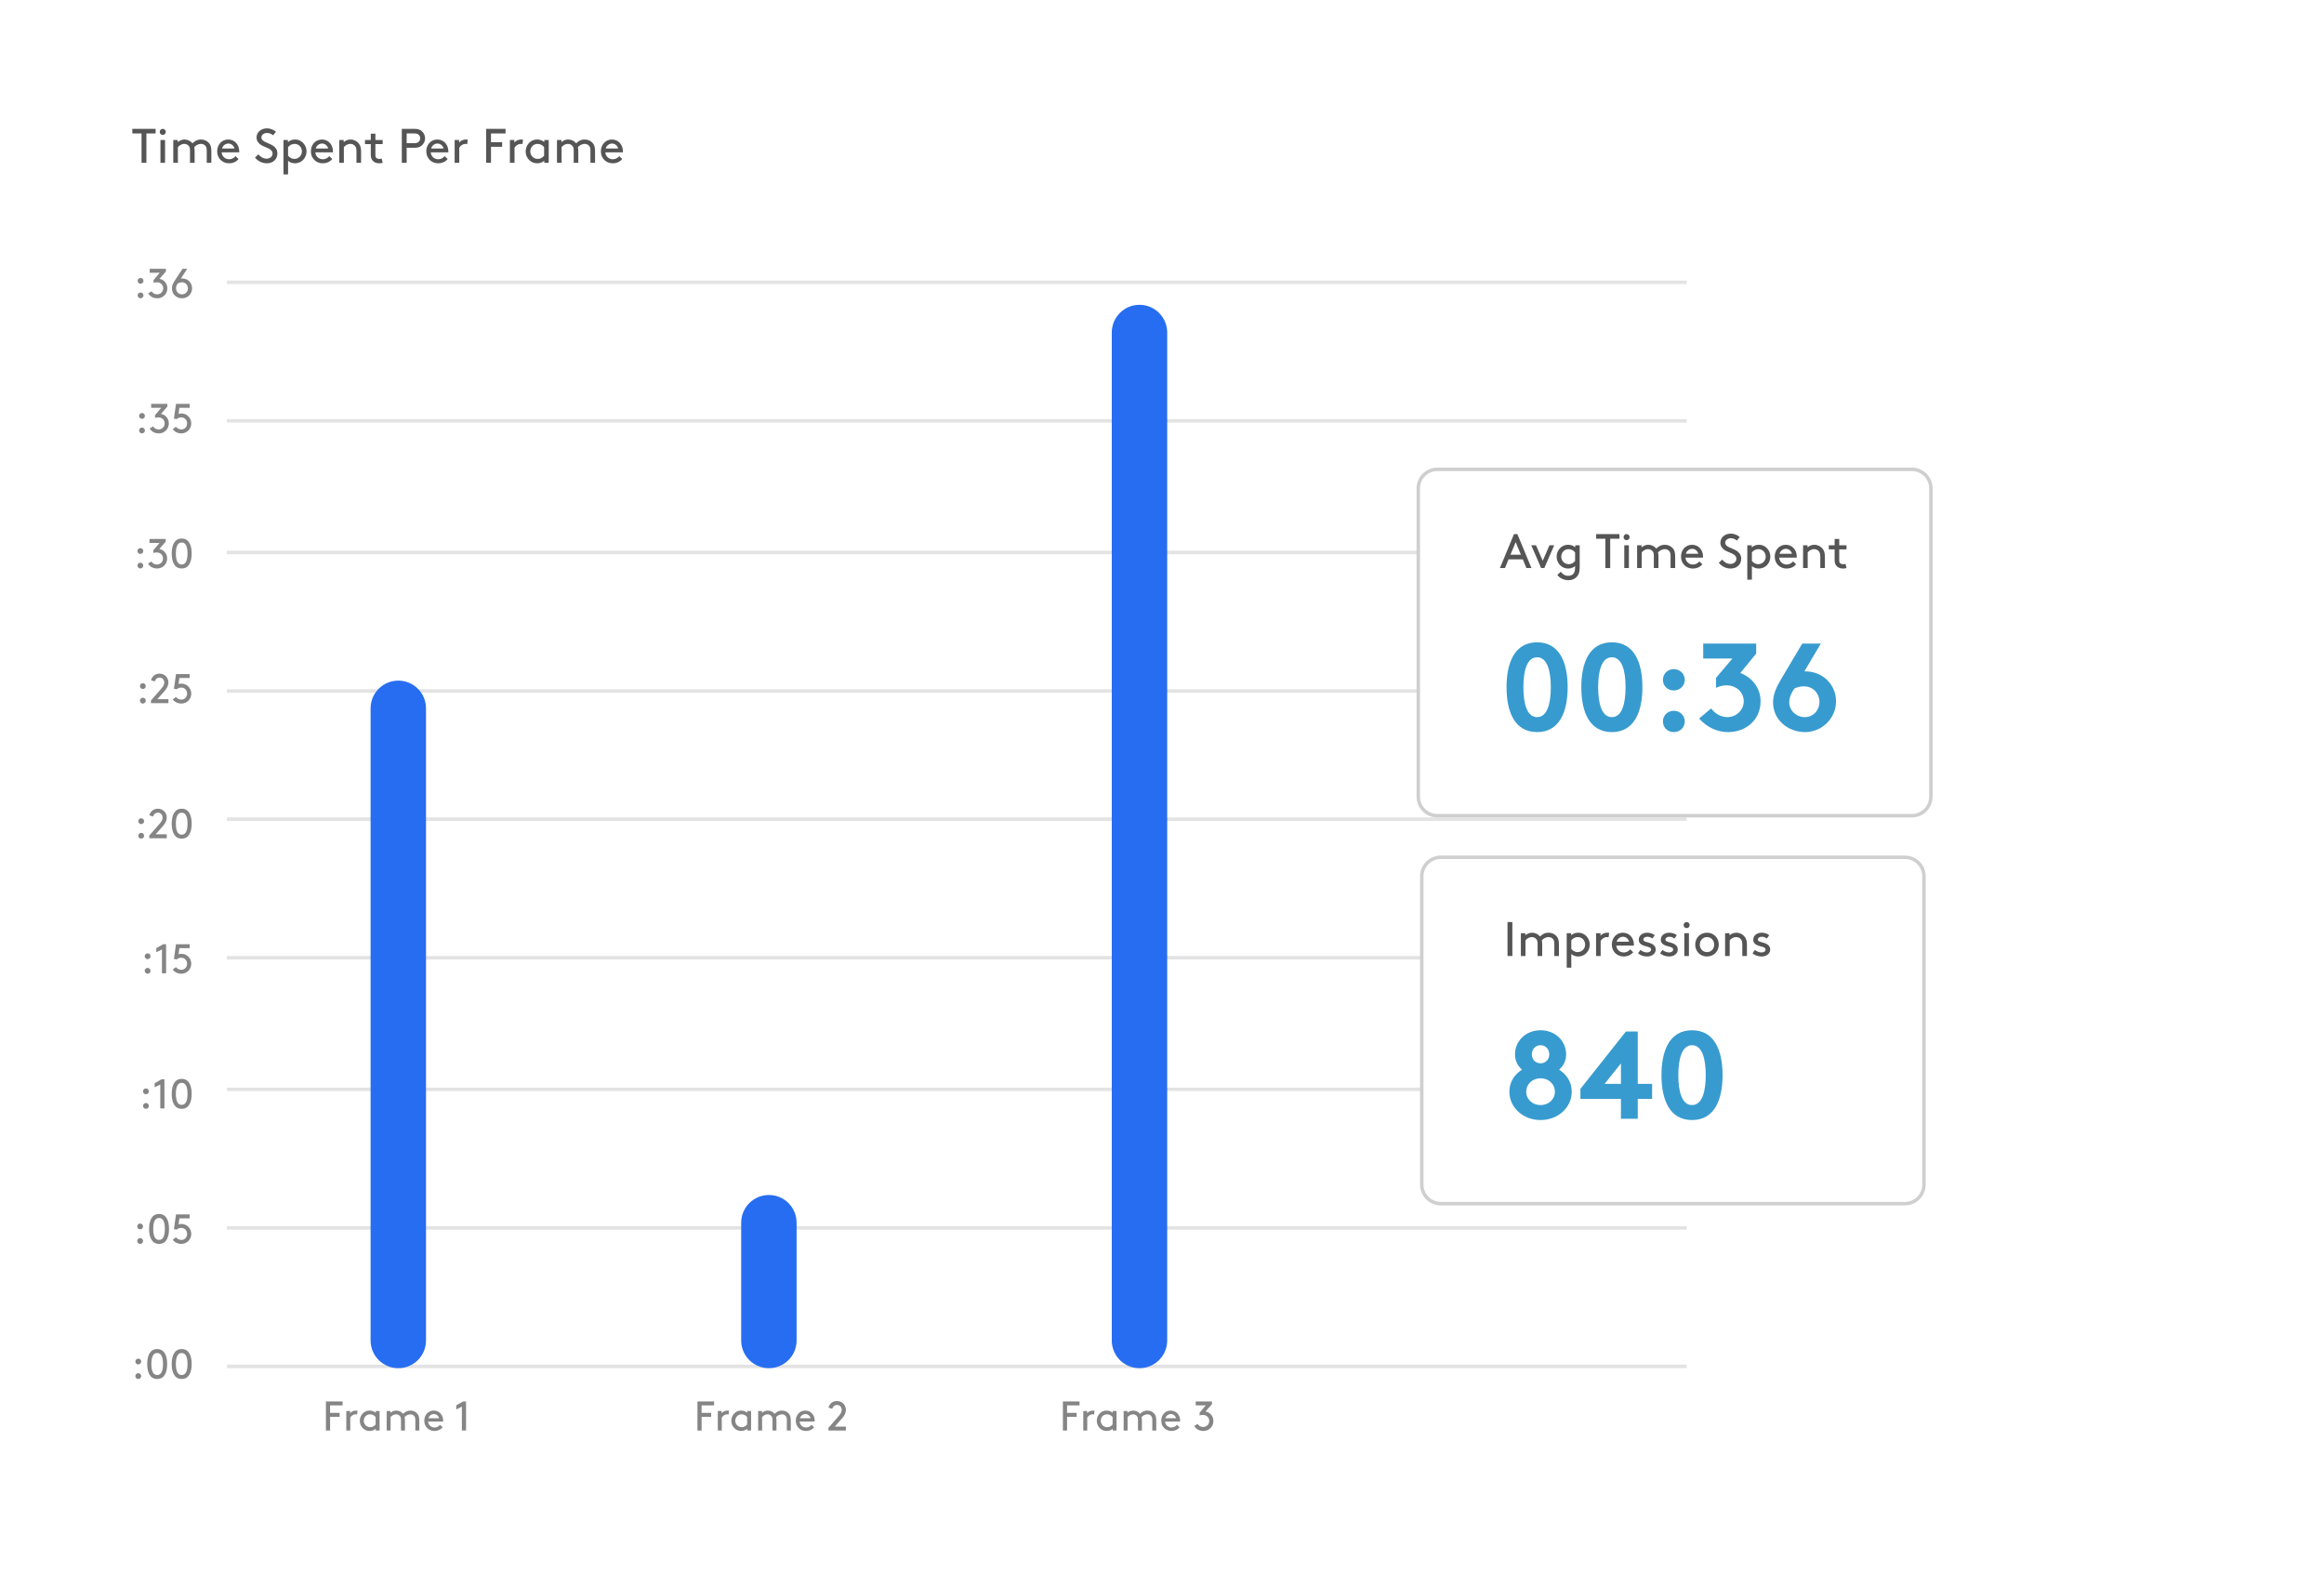 <svg width="671" height="454" viewBox="0 0 671 454" fill="none" xmlns="http://www.w3.org/2000/svg">
<g filter="url(#filter0_d)">
<path fill-rule="evenodd" clip-rule="evenodd" d="M6 10C6 6.686 8.686 4 12 4H514C517.314 4 520 6.686 520 10V440C520 443.314 517.314 446 514 446H12C8.686 446 6 443.314 6 440V10Z" fill="white"/>
</g>
<g clip-path="url(#clip0)">
<path d="M38.21 38.53H40.87V47H42.27V38.53H44.93V37.2H38.21V38.53Z" fill="#555555"/>
<path d="M46.327 47H47.657V40.42H46.327V47ZM46.117 38.082C46.117 38.572 46.495 38.95 46.985 38.95C47.475 38.95 47.867 38.572 47.867 38.082C47.867 37.592 47.475 37.2 46.985 37.2C46.495 37.2 46.117 37.592 46.117 38.082Z" fill="#555555"/>
<path d="M50.032 40.42V47H51.362V42.478C51.74 42.03 52.398 41.54 53.21 41.54C53.714 41.54 54.19 41.764 54.484 42.114C54.722 42.394 54.862 42.758 54.862 43.43V47H56.192V43.64C56.192 43.178 56.15 42.8 56.08 42.478C56.514 42.03 57.13 41.54 58.082 41.54C58.572 41.54 59.02 41.764 59.314 42.114C59.552 42.394 59.692 42.758 59.692 43.43V47H61.022V43.64C61.022 42.534 60.826 41.89 60.42 41.386C59.874 40.7 59.02 40.28 58.082 40.28C56.892 40.28 56.178 40.77 55.576 41.372C55.03 40.714 54.218 40.28 53.252 40.28C52.356 40.28 51.586 40.756 51.32 41.05V40.42H50.032Z" fill="#555555"/>
<path d="M69.062 43.99C69.076 43.864 69.076 43.766 69.076 43.71C69.076 41.764 67.746 40.28 65.912 40.28C64.05 40.28 62.706 41.736 62.706 43.71C62.706 45.684 64.19 47.14 66.108 47.14C67.452 47.14 68.39 46.538 68.88 45.908L68.012 45.082C67.634 45.502 67.102 45.978 66.122 45.978C64.974 45.978 64.064 45.096 63.994 43.99H69.062ZM65.954 41.442C66.738 41.442 67.494 42.03 67.69 42.87H64.106C64.33 42.016 65.1 41.442 65.954 41.442Z" fill="#555555"/>
<path d="M73.625 45.502C74.493 46.552 75.711 47.14 77.055 47.14C78.763 47.14 80.093 46.02 80.093 44.298C80.093 43.178 79.477 42.492 78.819 42.058C77.559 41.218 75.473 40.952 75.473 39.706C75.473 38.852 76.285 38.39 77.097 38.39C77.713 38.39 78.315 38.614 78.847 39.062L79.673 38.04C79.155 37.606 78.287 37.06 77.041 37.06C75.333 37.06 74.073 38.236 74.073 39.664C74.073 40.686 74.619 41.358 75.319 41.82C76.621 42.674 78.693 42.842 78.693 44.34C78.693 45.222 77.895 45.81 76.985 45.81C75.977 45.81 75.165 45.25 74.591 44.55L73.625 45.502Z" fill="#555555"/>
<path d="M83.176 46.426C83.708 46.888 84.38 47.14 85.164 47.14C85.752 47.14 86.368 46.972 86.816 46.706C87.81 46.118 88.496 45.026 88.496 43.71C88.496 42.394 87.796 41.288 86.802 40.7C86.354 40.434 85.808 40.28 85.192 40.28C84.45 40.28 83.736 40.504 83.134 41.022V40.42H81.846V50.36H83.176V46.426ZM83.176 42.478C83.582 41.946 84.254 41.54 85.052 41.54C86.326 41.54 87.166 42.562 87.166 43.71C87.166 44.886 86.256 45.88 84.982 45.88C84.31 45.88 83.624 45.544 83.176 44.942V42.478Z" fill="#555555"/>
<path d="M96.119 43.99C96.133 43.864 96.133 43.766 96.133 43.71C96.133 41.764 94.803 40.28 92.969 40.28C91.107 40.28 89.763 41.736 89.763 43.71C89.763 45.684 91.247 47.14 93.165 47.14C94.509 47.14 95.447 46.538 95.937 45.908L95.069 45.082C94.691 45.502 94.159 45.978 93.179 45.978C92.031 45.978 91.121 45.096 91.051 43.99H96.119ZM93.011 41.442C93.795 41.442 94.551 42.03 94.747 42.87H91.163C91.387 42.016 92.157 41.442 93.011 41.442Z" fill="#555555"/>
<path d="M99.24 40.42H97.952V47H99.282V42.478C99.674 42.002 100.304 41.54 101.172 41.54C101.718 41.54 102.222 41.792 102.53 42.184C102.768 42.478 102.922 42.87 102.922 43.71V47H104.252V43.78C104.252 42.646 104.028 41.974 103.608 41.442C103.048 40.728 102.18 40.28 101.214 40.28C100.262 40.28 99.59 40.714 99.24 41.05V40.42Z" fill="#555555"/>
<path d="M110.222 45.796C110.026 45.852 109.69 45.88 109.494 45.88C109.144 45.88 108.766 45.754 108.584 45.53C108.416 45.334 108.388 45.04 108.388 44.69V41.61H110.488V40.42H108.388V38.6H107.058V40.42H105.378V41.61H107.058V44.62C107.058 45.334 107.198 45.936 107.59 46.37C108.01 46.846 108.626 47.14 109.452 47.14C109.83 47.14 110.236 47.084 110.488 47L110.222 45.796Z" fill="#555555"/>
<path d="M117.414 41.33V38.53H119.654C120.326 38.53 120.69 38.698 120.942 38.964C121.18 39.216 121.334 39.552 121.334 39.93C121.334 40.308 121.18 40.644 120.942 40.896C120.69 41.162 120.326 41.33 119.654 41.33H117.414ZM119.724 42.66C120.676 42.66 121.292 42.422 121.768 42.016C122.356 41.512 122.734 40.77 122.734 39.93C122.734 39.09 122.356 38.348 121.768 37.844C121.292 37.438 120.676 37.2 119.724 37.2H116.014V47H117.414V42.66H119.724Z" fill="#555555"/>
<path d="M129.437 43.99C129.451 43.864 129.451 43.766 129.451 43.71C129.451 41.764 128.121 40.28 126.287 40.28C124.425 40.28 123.081 41.736 123.081 43.71C123.081 45.684 124.565 47.14 126.483 47.14C127.827 47.14 128.765 46.538 129.255 45.908L128.387 45.082C128.009 45.502 127.477 45.978 126.497 45.978C125.349 45.978 124.439 45.096 124.369 43.99H129.437ZM126.329 41.442C127.113 41.442 127.869 42.03 128.065 42.87H124.481C124.705 42.016 125.475 41.442 126.329 41.442Z" fill="#555555"/>
<path d="M135.05 40.322C134.896 40.294 134.672 40.28 134.532 40.28C133.566 40.28 132.88 40.728 132.558 41.176V40.42H131.27V47H132.6V42.646C132.964 42.016 133.692 41.54 134.378 41.54C134.588 41.54 134.742 41.554 134.896 41.596L135.05 40.322Z" fill="#555555"/>
<path d="M141.763 41.05V38.53H145.963V37.2H140.363V47H141.763V42.38H144.983V41.05H141.763Z" fill="#555555"/>
<path d="M151.005 40.322C150.851 40.294 150.627 40.28 150.487 40.28C149.521 40.28 148.835 40.728 148.513 41.176V40.42H147.225V47H148.555V42.646C148.919 42.016 149.647 41.54 150.333 41.54C150.543 41.54 150.697 41.554 150.851 41.596L151.005 40.322Z" fill="#555555"/>
<path d="M157.14 47H158.428V40.42H157.14V41.022C156.538 40.504 155.824 40.28 155.082 40.28C154.466 40.28 153.92 40.434 153.472 40.7C152.478 41.288 151.778 42.394 151.778 43.71C151.778 45.026 152.464 46.118 153.458 46.706C153.906 46.972 154.522 47.14 155.11 47.14C155.894 47.14 156.608 46.874 157.14 46.398V47ZM157.098 44.942C156.65 45.544 155.964 45.88 155.292 45.88C154.018 45.88 153.108 44.886 153.108 43.71C153.108 42.562 153.948 41.54 155.222 41.54C156.02 41.54 156.692 41.946 157.098 42.478V44.942Z" fill="#555555"/>
<path d="M160.815 40.42V47H162.145V42.478C162.523 42.03 163.181 41.54 163.993 41.54C164.497 41.54 164.973 41.764 165.267 42.114C165.505 42.394 165.645 42.758 165.645 43.43V47H166.975V43.64C166.975 43.178 166.933 42.8 166.863 42.478C167.297 42.03 167.913 41.54 168.865 41.54C169.355 41.54 169.803 41.764 170.097 42.114C170.335 42.394 170.475 42.758 170.475 43.43V47H171.805V43.64C171.805 42.534 171.609 41.89 171.203 41.386C170.657 40.7 169.803 40.28 168.865 40.28C167.675 40.28 166.961 40.77 166.359 41.372C165.813 40.714 165.001 40.28 164.035 40.28C163.139 40.28 162.369 40.756 162.103 41.05V40.42H160.815Z" fill="#555555"/>
<path d="M179.845 43.99C179.859 43.864 179.859 43.766 179.859 43.71C179.859 41.764 178.529 40.28 176.695 40.28C174.833 40.28 173.489 41.736 173.489 43.71C173.489 45.684 174.973 47.14 176.891 47.14C178.235 47.14 179.173 46.538 179.663 45.908L178.795 45.082C178.417 45.502 177.885 45.978 176.905 45.978C175.757 45.978 174.847 45.096 174.777 43.99H179.845ZM176.737 41.442C177.521 41.442 178.277 42.03 178.473 42.87H174.889C175.113 42.016 175.883 41.442 176.737 41.442Z" fill="#555555"/>
<path d="M39.742 81.08C39.742 81.548 40.114 81.92 40.582 81.92C41.05 81.92 41.422 81.548 41.422 81.08C41.422 80.612 41.05 80.24 40.582 80.24C40.114 80.24 39.742 80.612 39.742 81.08ZM39.742 85.28C39.742 85.748 40.114 86.12 40.582 86.12C41.05 86.12 41.422 85.748 41.422 85.28C41.422 84.812 41.05 84.44 40.582 84.44C40.114 84.44 39.742 84.812 39.742 85.28Z" fill="#858585"/>
<path d="M42.8 84.68C43.292 85.616 44.3 86.12 45.452 86.12C47.012 86.12 48.32 84.896 48.32 83.24C48.32 81.836 47.324 80.696 46.052 80.504L47.9 78.38V77.6H43.22V78.74H46.124L44.336 80.852V81.632C44.468 81.596 44.84 81.5 45.308 81.5C46.364 81.5 47.12 82.232 47.12 83.24C47.12 84.248 46.328 84.98 45.38 84.98C44.684 84.98 44.072 84.632 43.796 84.104L42.8 84.68Z" fill="#858585"/>
<path d="M51.248 81.944C51.548 81.656 52.028 81.5 52.568 81.5C53.552 81.5 54.26 82.316 54.26 83.264C54.26 84.2 53.552 84.98 52.544 84.98C51.572 84.98 50.828 84.236 50.828 83.24C50.828 82.76 50.96 82.388 51.248 81.944ZM54.056 77.6H52.7L50.708 80.624C50.372 81.128 50.084 81.608 49.916 81.992C49.7 82.484 49.64 82.88 49.64 83.276C49.64 84.848 50.852 86.12 52.544 86.12C54.224 86.12 55.46 84.848 55.46 83.24C55.46 81.62 54.212 80.396 52.676 80.396C52.532 80.396 52.376 80.396 52.22 80.42L54.056 77.6Z" fill="#858585"/>
<path d="M40.164 120.08C40.164 120.548 40.536 120.92 41.004 120.92C41.472 120.92 41.844 120.548 41.844 120.08C41.844 119.612 41.472 119.24 41.004 119.24C40.536 119.24 40.164 119.612 40.164 120.08ZM40.164 124.28C40.164 124.748 40.536 125.12 41.004 125.12C41.472 125.12 41.844 124.748 41.844 124.28C41.844 123.812 41.472 123.44 41.004 123.44C40.536 123.44 40.164 123.812 40.164 124.28Z" fill="#858585"/>
<path d="M43.222 123.68C43.714 124.616 44.722 125.12 45.874 125.12C47.434 125.12 48.742 123.896 48.742 122.24C48.742 120.836 47.746 119.696 46.474 119.504L48.322 117.38V116.6H43.642V117.74H46.546L44.758 119.852V120.632C44.89 120.596 45.262 120.5 45.73 120.5C46.786 120.5 47.542 121.232 47.542 122.24C47.542 123.248 46.75 123.98 45.802 123.98C45.106 123.98 44.494 123.632 44.218 123.104L43.222 123.68Z" fill="#858585"/>
<path d="M54.754 117.74V116.6H50.818L50.218 120.86L51.046 120.98C51.358 120.692 51.814 120.5 52.318 120.5C53.35 120.5 54.022 121.292 54.022 122.24C54.022 123.188 53.362 123.98 52.354 123.98C51.682 123.98 51.118 123.632 50.794 123.212L49.882 123.92C50.398 124.652 51.31 125.12 52.342 125.12C53.998 125.12 55.222 123.812 55.222 122.24C55.222 120.668 53.998 119.36 52.354 119.36C52.078 119.36 51.814 119.42 51.562 119.504L51.802 117.74H54.754Z" fill="#858585"/>
<path d="M39.683 159.08C39.683 159.548 40.055 159.92 40.523 159.92C40.991 159.92 41.363 159.548 41.363 159.08C41.363 158.612 40.991 158.24 40.523 158.24C40.055 158.24 39.683 158.612 39.683 159.08ZM39.683 163.28C39.683 163.748 40.055 164.12 40.523 164.12C40.991 164.12 41.363 163.748 41.363 163.28C41.363 162.812 40.991 162.44 40.523 162.44C40.055 162.44 39.683 162.812 39.683 163.28Z" fill="#858585"/>
<path d="M42.741 162.68C43.233 163.616 44.241 164.12 45.393 164.12C46.953 164.12 48.261 162.896 48.261 161.24C48.261 159.836 47.265 158.696 45.993 158.504L47.841 156.38V155.6H43.161V156.74H46.065L44.277 158.852V159.632C44.409 159.596 44.781 159.5 45.249 159.5C46.305 159.5 47.061 160.232 47.061 161.24C47.061 162.248 46.269 162.98 45.321 162.98C44.625 162.98 44.013 162.632 43.737 162.104L42.741 162.68Z" fill="#858585"/>
<path d="M54.142 159.8C54.142 161.48 53.782 162.98 52.462 162.98C51.142 162.98 50.782 161.48 50.782 159.8C50.782 158.12 51.142 156.62 52.462 156.62C53.782 156.62 54.142 158.12 54.142 159.8ZM49.582 159.8C49.582 162.188 50.362 164.12 52.462 164.12C54.562 164.12 55.342 162.188 55.342 159.8C55.342 157.412 54.562 155.48 52.462 155.48C50.362 155.48 49.582 157.412 49.582 159.8Z" fill="#858585"/>
<path d="M40.41 198.08C40.41 198.548 40.782 198.92 41.25 198.92C41.718 198.92 42.09 198.548 42.09 198.08C42.09 197.612 41.718 197.24 41.25 197.24C40.782 197.24 40.41 197.612 40.41 198.08ZM40.41 202.28C40.41 202.748 40.782 203.12 41.25 203.12C41.718 203.12 42.09 202.748 42.09 202.28C42.09 201.812 41.718 201.44 41.25 201.44C40.782 201.44 40.41 201.812 40.41 202.28Z" fill="#858585"/>
<path d="M44.668 196.736C44.884 196.088 45.34 195.62 46.096 195.62C46.888 195.62 47.428 196.292 47.428 197.012C47.428 197.72 47.116 198.188 46.456 198.944L43.588 202.22V203H48.628V201.86H45.424L47.536 199.472C48.148 198.776 48.628 197.984 48.628 197.012C48.628 195.632 47.536 194.48 46.072 194.48C45.328 194.48 44.044 194.804 43.6 196.388L44.668 196.736Z" fill="#858585"/>
<path d="M54.754 195.74V194.6H50.818L50.218 198.86L51.046 198.98C51.358 198.692 51.814 198.5 52.318 198.5C53.35 198.5 54.022 199.292 54.022 200.24C54.022 201.188 53.362 201.98 52.354 201.98C51.682 201.98 51.118 201.632 50.794 201.212L49.882 201.92C50.398 202.652 51.31 203.12 52.342 203.12C53.998 203.12 55.222 201.812 55.222 200.24C55.222 198.668 53.998 197.36 52.354 197.36C52.078 197.36 51.814 197.42 51.562 197.504L51.802 195.74H54.754Z" fill="#858585"/>
<path d="M39.929 237.08C39.929 237.548 40.301 237.92 40.769 237.92C41.237 237.92 41.609 237.548 41.609 237.08C41.609 236.612 41.237 236.24 40.769 236.24C40.301 236.24 39.929 236.612 39.929 237.08ZM39.929 241.28C39.929 241.748 40.301 242.12 40.769 242.12C41.237 242.12 41.609 241.748 41.609 241.28C41.609 240.812 41.237 240.44 40.769 240.44C40.301 240.44 39.929 240.812 39.929 241.28Z" fill="#858585"/>
<path d="M44.187 235.736C44.403 235.088 44.859 234.62 45.615 234.62C46.407 234.62 46.947 235.292 46.947 236.012C46.947 236.72 46.635 237.188 45.975 237.944L43.107 241.22V242H48.147V240.86H44.943L47.055 238.472C47.667 237.776 48.147 236.984 48.147 236.012C48.147 234.632 47.055 233.48 45.591 233.48C44.847 233.48 43.563 233.804 43.119 235.388L44.187 235.736Z" fill="#858585"/>
<path d="M54.142 237.8C54.142 239.48 53.782 240.98 52.462 240.98C51.142 240.98 50.782 239.48 50.782 237.8C50.782 236.12 51.142 234.62 52.462 234.62C53.782 234.62 54.142 236.12 54.142 237.8ZM49.582 237.8C49.582 240.188 50.362 242.12 52.462 242.12C54.562 242.12 55.342 240.188 55.342 237.8C55.342 235.412 54.562 233.48 52.462 233.48C50.362 233.48 49.582 235.412 49.582 237.8Z" fill="#858585"/>
<path d="M41.781 276.08C41.781 276.548 42.153 276.92 42.621 276.92C43.089 276.92 43.461 276.548 43.461 276.08C43.461 275.612 43.089 275.24 42.621 275.24C42.153 275.24 41.781 275.612 41.781 276.08ZM41.781 280.28C41.781 280.748 42.153 281.12 42.621 281.12C43.089 281.12 43.461 280.748 43.461 280.28C43.461 279.812 43.089 279.44 42.621 279.44C42.153 279.44 41.781 279.812 41.781 280.28Z" fill="#858585"/>
<path d="M46.759 274.1V281H47.959V272.6H47.119L45.139 273.728V274.916L46.759 274.1Z" fill="#858585"/>
<path d="M54.754 273.74V272.6H50.818L50.218 276.86L51.046 276.98C51.358 276.692 51.814 276.5 52.318 276.5C53.35 276.5 54.022 277.292 54.022 278.24C54.022 279.188 53.362 279.98 52.354 279.98C51.682 279.98 51.118 279.632 50.794 279.212L49.882 279.92C50.398 280.652 51.31 281.12 52.342 281.12C53.998 281.12 55.222 279.812 55.222 278.24C55.222 276.668 53.998 275.36 52.354 275.36C52.078 275.36 51.814 275.42 51.562 275.504L51.802 273.74H54.754Z" fill="#858585"/>
<path d="M41.3 315.08C41.3 315.548 41.672 315.92 42.14 315.92C42.608 315.92 42.98 315.548 42.98 315.08C42.98 314.612 42.608 314.24 42.14 314.24C41.672 314.24 41.3 314.612 41.3 315.08ZM41.3 319.28C41.3 319.748 41.672 320.12 42.14 320.12C42.608 320.12 42.98 319.748 42.98 319.28C42.98 318.812 42.608 318.44 42.14 318.44C41.672 318.44 41.3 318.812 41.3 319.28Z" fill="#858585"/>
<path d="M46.279 313.1V320H47.478V311.6H46.639L44.658 312.728V313.916L46.279 313.1Z" fill="#858585"/>
<path d="M54.142 315.8C54.142 317.48 53.782 318.98 52.462 318.98C51.142 318.98 50.782 317.48 50.782 315.8C50.782 314.12 51.142 312.62 52.462 312.62C53.782 312.62 54.142 314.12 54.142 315.8ZM49.582 315.8C49.582 318.188 50.362 320.12 52.462 320.12C54.562 320.12 55.342 318.188 55.342 315.8C55.342 313.412 54.562 311.48 52.462 311.48C50.362 311.48 49.582 313.412 49.582 315.8Z" fill="#858585"/>
<path d="M39.625 354.08C39.625 354.548 39.997 354.92 40.465 354.92C40.933 354.92 41.305 354.548 41.305 354.08C41.305 353.612 40.933 353.24 40.465 353.24C39.997 353.24 39.625 353.612 39.625 354.08ZM39.625 358.28C39.625 358.748 39.997 359.12 40.465 359.12C40.933 359.12 41.305 358.748 41.305 358.28C41.305 357.812 40.933 357.44 40.465 357.44C39.997 357.44 39.625 357.812 39.625 358.28Z" fill="#858585"/>
<path d="M47.603 354.8C47.603 356.48 47.243 357.98 45.923 357.98C44.603 357.98 44.243 356.48 44.243 354.8C44.243 353.12 44.603 351.62 45.923 351.62C47.243 351.62 47.603 353.12 47.603 354.8ZM43.043 354.8C43.043 357.188 43.823 359.12 45.923 359.12C48.023 359.12 48.803 357.188 48.803 354.8C48.803 352.412 48.023 350.48 45.923 350.48C43.823 350.48 43.043 352.412 43.043 354.8Z" fill="#858585"/>
<path d="M54.754 351.74V350.6H50.818L50.218 354.86L51.046 354.98C51.358 354.692 51.814 354.5 52.318 354.5C53.35 354.5 54.022 355.292 54.022 356.24C54.022 357.188 53.362 357.98 52.354 357.98C51.682 357.98 51.118 357.632 50.794 357.212L49.882 357.92C50.398 358.652 51.31 359.12 52.342 359.12C53.998 359.12 55.222 357.812 55.222 356.24C55.222 354.668 53.998 353.36 52.354 353.36C52.078 353.36 51.814 353.42 51.562 353.504L51.802 351.74H54.754Z" fill="#858585"/>
<path d="M39.086 393.08C39.086 393.548 39.458 393.92 39.926 393.92C40.394 393.92 40.766 393.548 40.766 393.08C40.766 392.612 40.394 392.24 39.926 392.24C39.458 392.24 39.086 392.612 39.086 393.08ZM39.086 397.28C39.086 397.748 39.458 398.12 39.926 398.12C40.394 398.12 40.766 397.748 40.766 397.28C40.766 396.812 40.394 396.44 39.926 396.44C39.458 396.44 39.086 396.812 39.086 397.28Z" fill="#858585"/>
<path d="M47.064 393.8C47.064 395.48 46.704 396.98 45.384 396.98C44.064 396.98 43.704 395.48 43.704 393.8C43.704 392.12 44.064 390.62 45.384 390.62C46.704 390.62 47.064 392.12 47.064 393.8ZM42.504 393.8C42.504 396.188 43.284 398.12 45.384 398.12C47.484 398.12 48.264 396.188 48.264 393.8C48.264 391.412 47.484 389.48 45.384 389.48C43.284 389.48 42.504 391.412 42.504 393.8Z" fill="#858585"/>
<path d="M54.142 393.8C54.142 395.48 53.782 396.98 52.462 396.98C51.142 396.98 50.782 395.48 50.782 393.8C50.782 392.12 51.142 390.62 52.462 390.62C53.782 390.62 54.142 392.12 54.142 393.8ZM49.582 393.8C49.582 396.188 50.362 398.12 52.462 398.12C54.562 398.12 55.342 396.188 55.342 393.8C55.342 391.412 54.562 389.48 52.462 389.48C50.362 389.48 49.582 391.412 49.582 393.8Z" fill="#858585"/>
<path opacity="0.575" d="M66 314.5H487" stroke="#CFCFCF" stroke-linecap="square"/>
<path opacity="0.575" d="M66 276.5H487" stroke="#CFCFCF" stroke-linecap="square"/>
<path opacity="0.575" d="M66 236.5H487" stroke="#CFCFCF" stroke-linecap="square"/>
<path opacity="0.575" d="M66 199.5H487" stroke="#CFCFCF" stroke-linecap="square"/>
<path opacity="0.575" d="M66 159.5H487" stroke="#CFCFCF" stroke-linecap="square"/>
<path opacity="0.575" d="M66 121.5H487" stroke="#CFCFCF" stroke-linecap="square"/>
<path opacity="0.575" d="M66 81.5H487" stroke="#CFCFCF" stroke-linecap="square"/>
<path opacity="0.575" d="M66 354.5H487" stroke="#CFCFCF" stroke-linecap="square"/>
<path opacity="0.575" d="M66 394.5H487" stroke="#CFCFCF" stroke-linecap="square"/>
<path d="M95.307 407.9V405.74H98.907V404.6H94.107V413H95.307V409.04H98.067V407.9H95.307Z" fill="#858585"/>
<path d="M103.229 407.276C103.097 407.252 102.905 407.24 102.785 407.24C101.957 407.24 101.369 407.624 101.093 408.008V407.36H99.989V413H101.129V409.268C101.441 408.728 102.065 408.32 102.653 408.32C102.833 408.32 102.965 408.332 103.097 408.368L103.229 407.276Z" fill="#858585"/>
<path d="M108.488 413H109.592V407.36H108.488V407.876C107.972 407.432 107.36 407.24 106.724 407.24C106.196 407.24 105.728 407.372 105.344 407.6C104.492 408.104 103.892 409.052 103.892 410.18C103.892 411.308 104.48 412.244 105.332 412.748C105.716 412.976 106.244 413.12 106.748 413.12C107.42 413.12 108.032 412.892 108.488 412.484V413ZM108.452 411.236C108.068 411.752 107.48 412.04 106.904 412.04C105.812 412.04 105.032 411.188 105.032 410.18C105.032 409.196 105.752 408.32 106.844 408.32C107.528 408.32 108.104 408.668 108.452 409.124V411.236Z" fill="#858585"/>
<path d="M111.637 407.36V413H112.777V409.124C113.101 408.74 113.665 408.32 114.361 408.32C114.793 408.32 115.201 408.512 115.453 408.812C115.657 409.052 115.777 409.364 115.777 409.94V413H116.917V410.12C116.917 409.724 116.881 409.4 116.821 409.124C117.193 408.74 117.721 408.32 118.537 408.32C118.957 408.32 119.341 408.512 119.593 408.812C119.797 409.052 119.917 409.364 119.917 409.94V413H121.057V410.12C121.057 409.172 120.889 408.62 120.541 408.188C120.073 407.6 119.341 407.24 118.537 407.24C117.517 407.24 116.905 407.66 116.389 408.176C115.921 407.612 115.225 407.24 114.397 407.24C113.629 407.24 112.969 407.648 112.741 407.9V407.36H111.637Z" fill="#858585"/>
<path d="M127.949 410.42C127.961 410.312 127.961 410.228 127.961 410.18C127.961 408.512 126.821 407.24 125.249 407.24C123.653 407.24 122.501 408.488 122.501 410.18C122.501 411.872 123.773 413.12 125.417 413.12C126.569 413.12 127.373 412.604 127.793 412.064L127.049 411.356C126.725 411.716 126.269 412.124 125.429 412.124C124.445 412.124 123.665 411.368 123.605 410.42H127.949ZM125.285 408.236C125.957 408.236 126.605 408.74 126.773 409.46H123.701C123.893 408.728 124.553 408.236 125.285 408.236Z" fill="#858585"/>
<path d="M133.357 406.1V413H134.557V404.6H133.717L131.737 405.728V406.916L133.357 406.1Z" fill="#858585"/>
<path d="M202.573 407.9V405.74H206.173V404.6H201.373V413H202.573V409.04H205.333V407.9H202.573Z" fill="#858585"/>
<path d="M210.494 407.276C210.362 407.252 210.17 407.24 210.05 407.24C209.222 407.24 208.634 407.624 208.358 408.008V407.36H207.254V413H208.394V409.268C208.706 408.728 209.33 408.32 209.918 408.32C210.098 408.32 210.23 408.332 210.362 408.368L210.494 407.276Z" fill="#858585"/>
<path d="M215.753 413H216.857V407.36H215.753V407.876C215.237 407.432 214.625 407.24 213.989 407.24C213.461 407.24 212.993 407.372 212.609 407.6C211.757 408.104 211.157 409.052 211.157 410.18C211.157 411.308 211.745 412.244 212.597 412.748C212.981 412.976 213.509 413.12 214.013 413.12C214.685 413.12 215.297 412.892 215.753 412.484V413ZM215.717 411.236C215.333 411.752 214.745 412.04 214.169 412.04C213.077 412.04 212.297 411.188 212.297 410.18C212.297 409.196 213.017 408.32 214.109 408.32C214.793 408.32 215.369 408.668 215.717 409.124V411.236Z" fill="#858585"/>
<path d="M218.903 407.36V413H220.043V409.124C220.367 408.74 220.931 408.32 221.627 408.32C222.059 408.32 222.467 408.512 222.719 408.812C222.923 409.052 223.043 409.364 223.043 409.94V413H224.183V410.12C224.183 409.724 224.147 409.4 224.087 409.124C224.459 408.74 224.987 408.32 225.803 408.32C226.223 408.32 226.607 408.512 226.859 408.812C227.063 409.052 227.183 409.364 227.183 409.94V413H228.323V410.12C228.323 409.172 228.155 408.62 227.807 408.188C227.339 407.6 226.607 407.24 225.803 407.24C224.783 407.24 224.171 407.66 223.655 408.176C223.187 407.612 222.491 407.24 221.663 407.24C220.895 407.24 220.235 407.648 220.007 407.9V407.36H218.903Z" fill="#858585"/>
<path d="M235.215 410.42C235.227 410.312 235.227 410.228 235.227 410.18C235.227 408.512 234.087 407.24 232.515 407.24C230.919 407.24 229.767 408.488 229.767 410.18C229.767 411.872 231.039 413.12 232.683 413.12C233.835 413.12 234.639 412.604 235.059 412.064L234.315 411.356C233.991 411.716 233.535 412.124 232.695 412.124C231.711 412.124 230.931 411.368 230.871 410.42H235.215ZM232.551 408.236C233.223 408.236 233.871 408.74 234.039 409.46H230.967C231.159 408.728 231.819 408.236 232.551 408.236Z" fill="#858585"/>
<path d="M240.266 406.736C240.482 406.088 240.938 405.62 241.694 405.62C242.486 405.62 243.026 406.292 243.026 407.012C243.026 407.72 242.714 408.188 242.054 408.944L239.186 412.22V413H244.226V411.86H241.022L243.134 409.472C243.746 408.776 244.226 407.984 244.226 407.012C244.226 405.632 243.134 404.48 241.67 404.48C240.926 404.48 239.642 404.804 239.198 406.388L240.266 406.736Z" fill="#858585"/>
<path d="M308.092 407.9V405.74H311.692V404.6H306.892V413H308.092V409.04H310.852V407.9H308.092Z" fill="#858585"/>
<path d="M316.014 407.276C315.882 407.252 315.69 407.24 315.57 407.24C314.742 407.24 314.154 407.624 313.878 408.008V407.36H312.774V413H313.914V409.268C314.226 408.728 314.85 408.32 315.438 408.32C315.618 408.32 315.75 408.332 315.882 408.368L316.014 407.276Z" fill="#858585"/>
<path d="M321.273 413H322.377V407.36H321.273V407.876C320.757 407.432 320.145 407.24 319.509 407.24C318.981 407.24 318.513 407.372 318.129 407.6C317.277 408.104 316.677 409.052 316.677 410.18C316.677 411.308 317.265 412.244 318.117 412.748C318.501 412.976 319.029 413.12 319.533 413.12C320.205 413.12 320.817 412.892 321.273 412.484V413ZM321.237 411.236C320.853 411.752 320.265 412.04 319.689 412.04C318.597 412.04 317.817 411.188 317.817 410.18C317.817 409.196 318.537 408.32 319.629 408.32C320.313 408.32 320.889 408.668 321.237 409.124V411.236Z" fill="#858585"/>
<path d="M324.422 407.36V413H325.562V409.124C325.886 408.74 326.45 408.32 327.146 408.32C327.578 408.32 327.986 408.512 328.238 408.812C328.442 409.052 328.562 409.364 328.562 409.94V413H329.702V410.12C329.702 409.724 329.666 409.4 329.606 409.124C329.978 408.74 330.506 408.32 331.322 408.32C331.742 408.32 332.126 408.512 332.378 408.812C332.582 409.052 332.702 409.364 332.702 409.94V413H333.842V410.12C333.842 409.172 333.674 408.62 333.326 408.188C332.858 407.6 332.126 407.24 331.322 407.24C330.302 407.24 329.69 407.66 329.174 408.176C328.706 407.612 328.01 407.24 327.182 407.24C326.414 407.24 325.754 407.648 325.526 407.9V407.36H324.422Z" fill="#858585"/>
<path d="M340.734 410.42C340.746 410.312 340.746 410.228 340.746 410.18C340.746 408.512 339.606 407.24 338.034 407.24C336.438 407.24 335.286 408.488 335.286 410.18C335.286 411.872 336.558 413.12 338.202 413.12C339.354 413.12 340.158 412.604 340.578 412.064L339.834 411.356C339.51 411.716 339.054 412.124 338.214 412.124C337.23 412.124 336.45 411.368 336.39 410.42H340.734ZM338.07 408.236C338.742 408.236 339.39 408.74 339.558 409.46H336.486C336.678 408.728 337.338 408.236 338.07 408.236Z" fill="#858585"/>
<path d="M344.819 411.68C345.311 412.616 346.319 413.12 347.471 413.12C349.031 413.12 350.339 411.896 350.339 410.24C350.339 408.836 349.343 407.696 348.071 407.504L349.919 405.38V404.6H345.239V405.74H348.143L346.355 407.852V408.632C346.487 408.596 346.859 408.5 347.327 408.5C348.383 408.5 349.139 409.232 349.139 410.24C349.139 411.248 348.347 411.98 347.399 411.98C346.703 411.98 346.091 411.632 345.815 411.104L344.819 411.68Z" fill="#858585"/>
<path fill-rule="evenodd" clip-rule="evenodd" d="M107 204.5C107 200.082 110.582 196.5 115 196.5C119.418 196.5 123 200.082 123 204.5V387C123 391.418 119.418 395 115 395C110.582 395 107 391.418 107 387V204.5Z" fill="#276DF1"/>
<path fill-rule="evenodd" clip-rule="evenodd" d="M214 353C214 348.582 217.582 345 222 345C226.418 345 230 348.582 230 353V387C230 391.418 226.418 395 222 395C217.582 395 214 391.418 214 387V353Z" fill="#276DF1"/>
<path fill-rule="evenodd" clip-rule="evenodd" d="M321 96C321 91.582 324.582 88 329 88C333.418 88 337 91.582 337 96V387C337 391.418 333.418 395 329 395C324.582 395 321 391.418 321 387V96Z" fill="#276DF1"/>
</g>
<path d="M409.5 141C409.5 137.962 411.962 135.5 415 135.5H552C555.038 135.5 557.5 137.962 557.5 141V230C557.5 233.038 555.038 235.5 552 235.5H415C411.962 235.5 409.5 233.038 409.5 230V141Z" fill="white" stroke="#CFCFCF"/>
<path d="M440.714 164H442.17L438.11 154.2H437.13L433.07 164H434.526L435.548 161.48H439.678L440.714 164ZM437.62 156.51L439.132 160.15H436.108L437.62 156.51Z" fill="#555555"/>
<path d="M444.965 164H445.889L448.745 157.42H447.373L445.427 161.9L443.481 157.42H442.109L444.965 164Z" fill="#555555"/>
<path d="M454.768 163.426V163.79C454.768 164.616 454.642 165.12 454.404 165.484C454.082 165.974 453.522 166.24 452.808 166.24C451.73 166.24 451.114 165.694 450.638 165.064L449.658 165.974C450.078 166.632 451.156 167.5 452.864 167.5C454.166 167.5 455.174 166.898 455.706 165.876C455.972 165.358 456.098 164.7 456.098 163.72V157.42H454.81V158.022C454.208 157.504 453.494 157.28 452.752 157.28C452.136 157.28 451.59 157.434 451.142 157.7C450.148 158.288 449.448 159.394 449.448 160.71C449.448 162.026 450.134 163.118 451.128 163.706C451.576 163.972 452.192 164.14 452.78 164.14C453.564 164.14 454.236 163.888 454.768 163.426ZM454.768 161.942C454.32 162.544 453.634 162.88 452.962 162.88C451.688 162.88 450.778 161.886 450.778 160.71C450.778 159.562 451.618 158.54 452.892 158.54C453.69 158.54 454.362 158.946 454.768 159.478V161.942Z" fill="#555555"/>
<path d="M460.855 155.53H463.515V164H464.915V155.53H467.575V154.2H460.855V155.53Z" fill="#555555"/>
<path d="M468.971 164H470.301V157.42H468.971V164ZM468.761 155.082C468.761 155.572 469.139 155.95 469.629 155.95C470.119 155.95 470.511 155.572 470.511 155.082C470.511 154.592 470.119 154.2 469.629 154.2C469.139 154.2 468.761 154.592 468.761 155.082Z" fill="#555555"/>
<path d="M472.676 157.42V164H474.006V159.478C474.384 159.03 475.042 158.54 475.854 158.54C476.358 158.54 476.834 158.764 477.128 159.114C477.366 159.394 477.506 159.758 477.506 160.43V164H478.836V160.64C478.836 160.178 478.794 159.8 478.724 159.478C479.158 159.03 479.774 158.54 480.726 158.54C481.216 158.54 481.664 158.764 481.958 159.114C482.196 159.394 482.336 159.758 482.336 160.43V164H483.666V160.64C483.666 159.534 483.47 158.89 483.064 158.386C482.518 157.7 481.664 157.28 480.726 157.28C479.536 157.28 478.822 157.77 478.22 158.372C477.674 157.714 476.862 157.28 475.896 157.28C475 157.28 474.23 157.756 473.964 158.05V157.42H472.676Z" fill="#555555"/>
<path d="M491.707 160.99C491.721 160.864 491.721 160.766 491.721 160.71C491.721 158.764 490.391 157.28 488.557 157.28C486.695 157.28 485.351 158.736 485.351 160.71C485.351 162.684 486.835 164.14 488.753 164.14C490.097 164.14 491.035 163.538 491.525 162.908L490.657 162.082C490.279 162.502 489.747 162.978 488.767 162.978C487.619 162.978 486.709 162.096 486.639 160.99H491.707ZM488.599 158.442C489.383 158.442 490.139 159.03 490.335 159.87H486.751C486.975 159.016 487.745 158.442 488.599 158.442Z" fill="#555555"/>
<path d="M496.27 162.502C497.138 163.552 498.356 164.14 499.7 164.14C501.408 164.14 502.738 163.02 502.738 161.298C502.738 160.178 502.122 159.492 501.464 159.058C500.204 158.218 498.118 157.952 498.118 156.706C498.118 155.852 498.93 155.39 499.742 155.39C500.358 155.39 500.96 155.614 501.492 156.062L502.318 155.04C501.8 154.606 500.932 154.06 499.686 154.06C497.978 154.06 496.718 155.236 496.718 156.664C496.718 157.686 497.264 158.358 497.964 158.82C499.266 159.674 501.338 159.842 501.338 161.34C501.338 162.222 500.54 162.81 499.63 162.81C498.622 162.81 497.81 162.25 497.236 161.55L496.27 162.502Z" fill="#555555"/>
<path d="M505.821 163.426C506.353 163.888 507.025 164.14 507.809 164.14C508.397 164.14 509.013 163.972 509.461 163.706C510.455 163.118 511.141 162.026 511.141 160.71C511.141 159.394 510.441 158.288 509.447 157.7C508.999 157.434 508.453 157.28 507.837 157.28C507.095 157.28 506.381 157.504 505.779 158.022V157.42H504.491V167.36H505.821V163.426ZM505.821 159.478C506.227 158.946 506.899 158.54 507.697 158.54C508.971 158.54 509.811 159.562 509.811 160.71C509.811 161.886 508.901 162.88 507.627 162.88C506.955 162.88 506.269 162.544 505.821 161.942V159.478Z" fill="#555555"/>
<path d="M518.763 160.99C518.777 160.864 518.777 160.766 518.777 160.71C518.777 158.764 517.447 157.28 515.613 157.28C513.751 157.28 512.407 158.736 512.407 160.71C512.407 162.684 513.891 164.14 515.809 164.14C517.153 164.14 518.091 163.538 518.581 162.908L517.713 162.082C517.335 162.502 516.803 162.978 515.823 162.978C514.675 162.978 513.765 162.096 513.695 160.99H518.763ZM515.655 158.442C516.439 158.442 517.195 159.03 517.391 159.87H513.807C514.031 159.016 514.801 158.442 515.655 158.442Z" fill="#555555"/>
<path d="M521.884 157.42H520.596V164H521.926V159.478C522.318 159.002 522.948 158.54 523.816 158.54C524.362 158.54 524.866 158.792 525.174 159.184C525.412 159.478 525.566 159.87 525.566 160.71V164H526.896V160.78C526.896 159.646 526.672 158.974 526.252 158.442C525.692 157.728 524.824 157.28 523.858 157.28C522.906 157.28 522.234 157.714 521.884 158.05V157.42Z" fill="#555555"/>
<path d="M532.867 162.796C532.671 162.852 532.335 162.88 532.139 162.88C531.789 162.88 531.411 162.754 531.229 162.53C531.061 162.334 531.033 162.04 531.033 161.69V158.61H533.133V157.42H531.033V155.6H529.703V157.42H528.023V158.61H529.703V161.62C529.703 162.334 529.843 162.936 530.235 163.37C530.655 163.846 531.271 164.14 532.097 164.14C532.475 164.14 532.881 164.084 533.133 164L532.867 162.796Z" fill="#555555"/>
<path d="M447.76 198.4C447.76 203.152 446.716 207.04 443.8 207.04C440.884 207.04 439.84 203.152 439.84 198.4C439.84 193.648 440.884 189.76 443.8 189.76C446.716 189.76 447.76 193.648 447.76 198.4ZM434.98 198.4C434.98 205.564 437.356 211.36 443.8 211.36C450.244 211.36 452.62 205.564 452.62 198.4C452.62 191.236 450.244 185.44 443.8 185.44C437.356 185.44 434.98 191.236 434.98 198.4Z" fill="#379BCF"/>
<path d="M469.346 198.4C469.346 203.152 468.302 207.04 465.386 207.04C462.47 207.04 461.426 203.152 461.426 198.4C461.426 193.648 462.47 189.76 465.386 189.76C468.302 189.76 469.346 193.648 469.346 198.4ZM456.566 198.4C456.566 205.564 458.942 211.36 465.386 211.36C471.83 211.36 474.206 205.564 474.206 198.4C474.206 191.236 471.83 185.44 465.386 185.44C458.942 185.44 456.566 191.236 456.566 198.4Z" fill="#379BCF"/>
<path d="M480.132 196.276C480.132 198.04 481.5 199.336 483.264 199.336C485.028 199.336 486.432 198.04 486.432 196.276C486.432 194.512 485.028 193.18 483.264 193.18C481.5 193.18 480.132 194.512 480.132 196.276ZM480.132 208.3C480.132 210.064 481.5 211.36 483.264 211.36C485.028 211.36 486.432 210.064 486.432 208.3C486.432 206.536 485.028 205.204 483.264 205.204C481.5 205.204 480.132 206.536 480.132 208.3Z" fill="#379BCF"/>
<path d="M490.572 207.436C492.804 209.956 495.792 211.36 498.924 211.36C504.144 211.36 508.32 207.796 508.32 202.468C508.32 198.652 505.944 195.628 502.488 194.296L507.06 188.68V185.8H491.76V190.12H500.184L495.468 195.7V198.58C496.404 198.112 497.484 197.86 498.492 197.86C501.3 197.86 503.46 199.84 503.46 202.468C503.46 205.168 501.12 207.04 498.744 207.04C496.836 207.04 495.108 205.996 494.064 204.52L490.572 207.436Z" fill="#379BCF"/>
<path d="M520.353 185.8L514.413 195.808C513.081 198.04 511.929 200.272 511.929 202.756C511.929 208.012 516.429 211.36 521.145 211.36C526.041 211.36 530.109 207.4 530.109 202.504C530.109 197.464 526.077 193.828 521.289 193.828H520.965L525.717 185.8H520.353ZM518.121 198.76C519.057 198.328 519.921 198.148 520.821 198.148C523.521 198.148 525.321 200.236 525.321 202.648C525.321 205.06 523.557 207.04 521.073 207.04C518.625 207.04 516.609 205.132 516.609 202.756C516.609 201.064 517.437 199.696 518.121 198.76Z" fill="#379BCF"/>
<path d="M410.5 253C410.5 249.962 412.962 247.5 416 247.5H550C553.038 247.5 555.5 249.962 555.5 253V342C555.5 345.038 553.038 347.5 550 347.5H416C412.962 347.5 410.5 345.038 410.5 342V253Z" fill="white" stroke="#CFCFCF"/>
<path d="M435.26 276H436.66V266.2H435.26V276Z" fill="#555555"/>
<path d="M439.114 269.42V276H440.444V271.478C440.822 271.03 441.48 270.54 442.292 270.54C442.796 270.54 443.272 270.764 443.566 271.114C443.804 271.394 443.944 271.758 443.944 272.43V276H445.274V272.64C445.274 272.178 445.232 271.8 445.162 271.478C445.596 271.03 446.212 270.54 447.164 270.54C447.654 270.54 448.102 270.764 448.396 271.114C448.634 271.394 448.774 271.758 448.774 272.43V276H450.104V272.64C450.104 271.534 449.908 270.89 449.502 270.386C448.956 269.7 448.102 269.28 447.164 269.28C445.974 269.28 445.26 269.77 444.658 270.372C444.112 269.714 443.3 269.28 442.334 269.28C441.438 269.28 440.668 269.756 440.402 270.05V269.42H439.114Z" fill="#555555"/>
<path d="M453.678 275.426C454.21 275.888 454.882 276.14 455.666 276.14C456.254 276.14 456.87 275.972 457.318 275.706C458.312 275.118 458.998 274.026 458.998 272.71C458.998 271.394 458.298 270.288 457.304 269.7C456.856 269.434 456.31 269.28 455.694 269.28C454.952 269.28 454.238 269.504 453.636 270.022V269.42H452.348V279.36H453.678V275.426ZM453.678 271.478C454.084 270.946 454.756 270.54 455.554 270.54C456.828 270.54 457.668 271.562 457.668 272.71C457.668 273.886 456.758 274.88 455.484 274.88C454.812 274.88 454.126 274.544 453.678 273.942V271.478Z" fill="#555555"/>
<path d="M464.605 269.322C464.451 269.294 464.227 269.28 464.087 269.28C463.121 269.28 462.435 269.728 462.113 270.176V269.42H460.825V276H462.155V271.646C462.519 271.016 463.247 270.54 463.933 270.54C464.143 270.54 464.297 270.554 464.451 270.596L464.605 269.322Z" fill="#555555"/>
<path d="M471.734 272.99C471.748 272.864 471.748 272.766 471.748 272.71C471.748 270.764 470.418 269.28 468.584 269.28C466.722 269.28 465.378 270.736 465.378 272.71C465.378 274.684 466.862 276.14 468.78 276.14C470.124 276.14 471.062 275.538 471.552 274.908L470.684 274.082C470.306 274.502 469.774 274.978 468.794 274.978C467.646 274.978 466.736 274.096 466.666 272.99H471.734ZM468.626 270.442C469.41 270.442 470.166 271.03 470.362 271.87H466.778C467.002 271.016 467.772 270.442 468.626 270.442Z" fill="#555555"/>
<path d="M472.937 275.23C473.665 275.818 474.547 276.14 475.597 276.14C476.885 276.14 478.047 275.37 478.047 274.124C478.047 272.766 476.689 272.304 475.653 272.038C474.995 271.87 474.477 271.716 474.477 271.268C474.477 270.75 475.023 270.442 475.667 270.442C476.199 270.442 476.675 270.652 477.081 270.96L477.767 270.008C477.249 269.588 476.549 269.28 475.583 269.28C474.407 269.28 473.147 269.924 473.147 271.338C473.147 272.262 473.861 272.766 474.659 273.032C475.625 273.354 476.717 273.396 476.717 274.152C476.717 274.67 476.143 274.978 475.569 274.978C474.911 274.978 474.239 274.726 473.623 274.25L472.937 275.23Z" fill="#555555"/>
<path d="M479.308 275.23C480.036 275.818 480.918 276.14 481.968 276.14C483.256 276.14 484.418 275.37 484.418 274.124C484.418 272.766 483.06 272.304 482.024 272.038C481.366 271.87 480.848 271.716 480.848 271.268C480.848 270.75 481.394 270.442 482.038 270.442C482.57 270.442 483.046 270.652 483.452 270.96L484.138 270.008C483.62 269.588 482.92 269.28 481.954 269.28C480.778 269.28 479.518 269.924 479.518 271.338C479.518 272.262 480.232 272.766 481.03 273.032C481.996 273.354 483.088 273.396 483.088 274.152C483.088 274.67 482.514 274.978 481.94 274.978C481.282 274.978 480.61 274.726 479.994 274.25L479.308 275.23Z" fill="#555555"/>
<path d="M486.309 276H487.639V269.42H486.309V276ZM486.099 267.082C486.099 267.572 486.477 267.95 486.967 267.95C487.457 267.95 487.849 267.572 487.849 267.082C487.849 266.592 487.457 266.2 486.967 266.2C486.477 266.2 486.099 266.592 486.099 267.082Z" fill="#555555"/>
<path d="M489.454 272.71C489.454 274.67 490.91 276.14 492.856 276.14C494.802 276.14 496.258 274.67 496.258 272.71C496.258 270.75 494.802 269.28 492.856 269.28C490.91 269.28 489.454 270.75 489.454 272.71ZM490.784 272.71C490.784 271.506 491.638 270.54 492.856 270.54C494.074 270.54 494.928 271.506 494.928 272.71C494.928 273.914 494.074 274.88 492.856 274.88C491.638 274.88 490.784 273.914 490.784 272.71Z" fill="#555555"/>
<path d="M499.369 269.42H498.081V276H499.411V271.478C499.803 271.002 500.433 270.54 501.301 270.54C501.847 270.54 502.351 270.792 502.659 271.184C502.897 271.478 503.051 271.87 503.051 272.71V276H504.381V272.78C504.381 271.646 504.157 270.974 503.737 270.442C503.177 269.728 502.309 269.28 501.343 269.28C500.391 269.28 499.719 269.714 499.369 270.05V269.42Z" fill="#555555"/>
<path d="M505.996 275.23C506.724 275.818 507.606 276.14 508.656 276.14C509.944 276.14 511.106 275.37 511.106 274.124C511.106 272.766 509.748 272.304 508.712 272.038C508.054 271.87 507.536 271.716 507.536 271.268C507.536 270.75 508.082 270.442 508.726 270.442C509.258 270.442 509.734 270.652 510.14 270.96L510.826 270.008C510.308 269.588 509.608 269.28 508.642 269.28C507.466 269.28 506.206 269.924 506.206 271.338C506.206 272.262 506.92 272.766 507.718 273.032C508.684 273.354 509.776 273.396 509.776 274.152C509.776 274.67 509.202 274.978 508.628 274.978C507.97 274.978 507.298 274.726 506.682 274.25L505.996 275.23Z" fill="#555555"/>
<path d="M444.8 306.98C443.288 306.98 442.28 305.828 442.28 304.388C442.28 302.948 443.288 301.76 444.8 301.76C446.312 301.76 447.32 302.948 447.32 304.388C447.32 305.828 446.312 306.98 444.8 306.98ZM444.8 319.04C442.424 319.04 440.66 317.348 440.66 315.188C440.66 313.028 442.424 311.3 444.8 311.3C447.176 311.3 448.94 313.028 448.94 315.188C448.94 317.348 447.176 319.04 444.8 319.04ZM444.8 323.36C449.84 323.36 453.8 319.76 453.8 315.188C453.8 312.236 452.252 310.184 450.164 308.816C451.244 307.844 452.18 306.44 452.18 304.388C452.18 300.536 449.048 297.44 444.8 297.44C440.552 297.44 437.42 300.536 437.42 304.388C437.42 306.44 438.356 307.844 439.436 308.816C437.348 310.184 435.8 312.236 435.8 315.188C435.8 319.76 439.76 323.36 444.8 323.36Z" fill="#379BCF"/>
<path d="M469.446 297.8L456.306 314.36V317.24H468.006V323H472.866V317.24H477.006V312.92H472.866V297.8H469.446ZM463.29 312.92L468.006 307.016V312.92H463.29Z" fill="#379BCF"/>
<path d="M492.494 310.4C492.494 315.152 491.45 319.04 488.534 319.04C485.618 319.04 484.574 315.152 484.574 310.4C484.574 305.648 485.618 301.76 488.534 301.76C491.45 301.76 492.494 305.648 492.494 310.4ZM479.714 310.4C479.714 317.564 482.09 323.36 488.534 323.36C494.978 323.36 497.354 317.564 497.354 310.4C497.354 303.236 494.978 297.44 488.534 297.44C482.09 297.44 479.714 303.236 479.714 310.4Z" fill="#379BCF"/>
<defs>
<filter id="filter0_d" x="0" y="0" width="526" height="454" filterUnits="userSpaceOnUse" color-interpolation-filters="sRGB">
<feFlood flood-opacity="0" result="BackgroundImageFix"/>
<feColorMatrix in="SourceAlpha" type="matrix" values="0 0 0 0 0 0 0 0 0 0 0 0 0 0 0 0 0 0 127 0"/>
<feOffset dy="2"/>
<feGaussianBlur stdDeviation="3"/>
<feColorMatrix type="matrix" values="0 0 0 0 0 0 0 0 0 0 0 0 0 0 0 0 0 0 0.1 0"/>
<feBlend mode="normal" in2="BackgroundImageFix" result="effect1_dropShadow"/>
<feBlend mode="normal" in="SourceGraphic" in2="effect1_dropShadow" result="shape"/>
</filter>
<clipPath id="clip0">
<rect width="450" height="382" fill="white" transform="translate(37 34)"/>
</clipPath>
</defs>
</svg>
